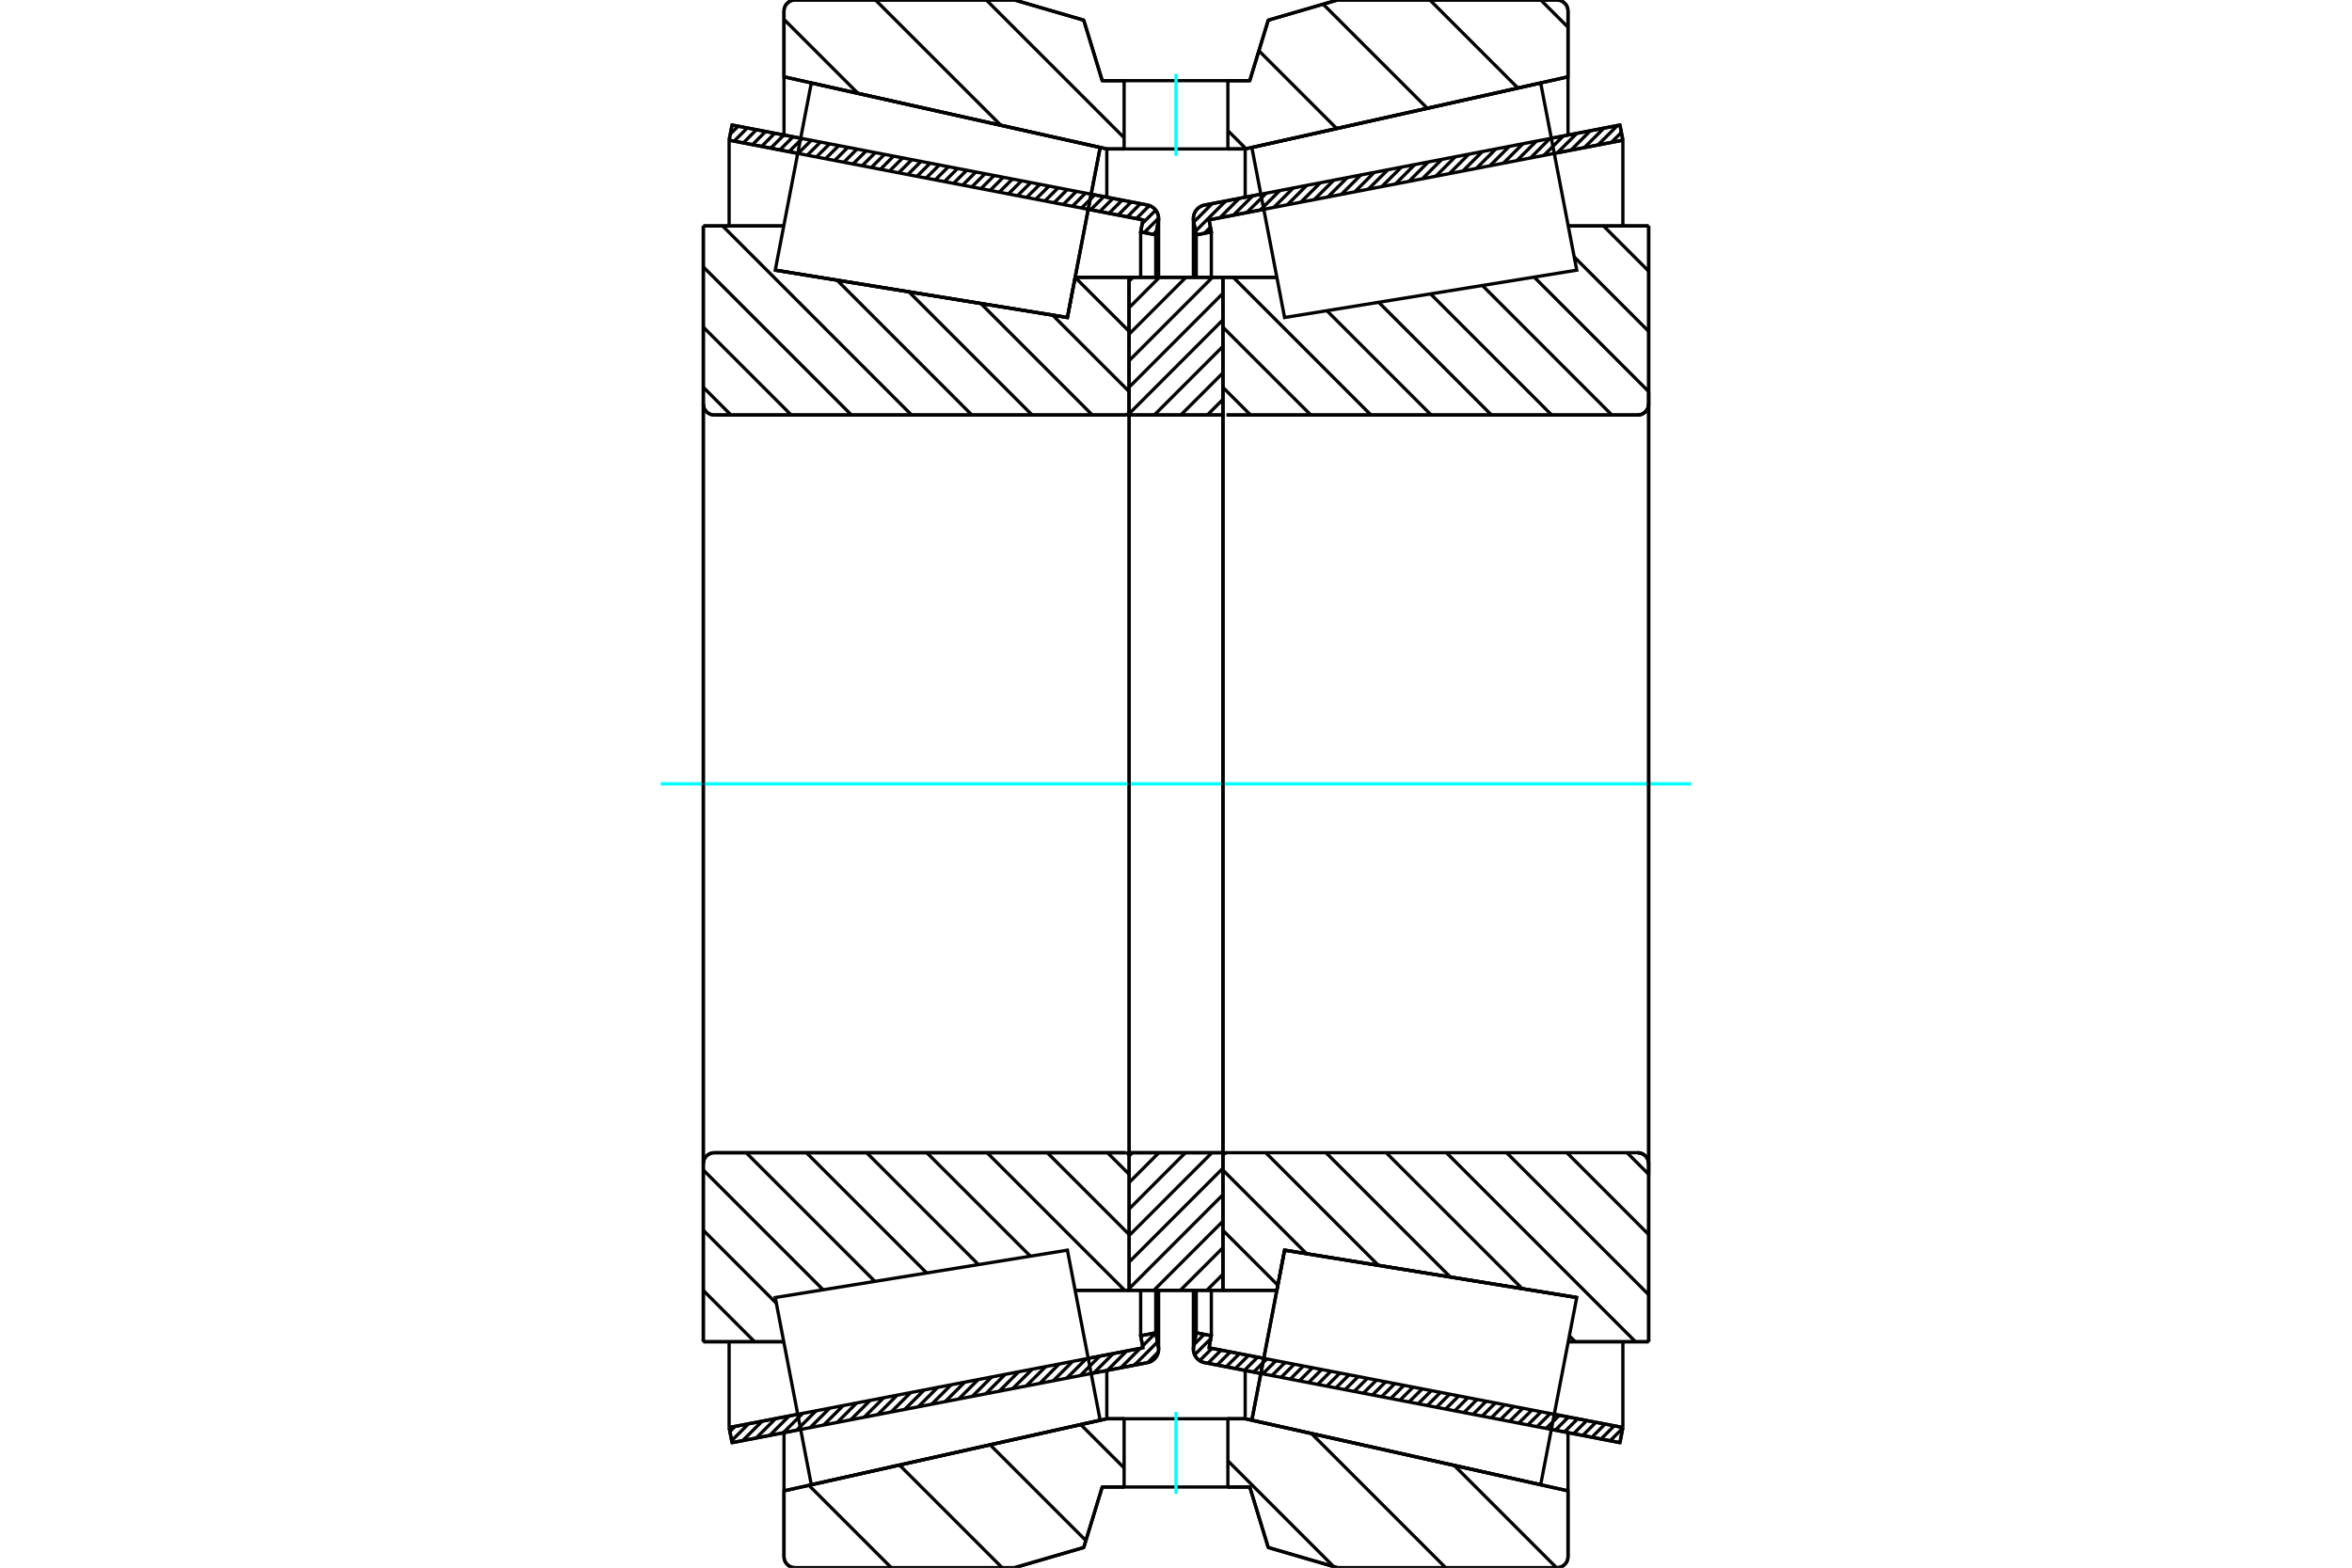 <?xml version="1.0" standalone="no"?>
<!DOCTYPE svg PUBLIC "-//W3C//DTD SVG 1.1//EN"
	"http://www.w3.org/Graphics/SVG/1.1/DTD/svg11.dtd">
<svg xmlns="http://www.w3.org/2000/svg" height="100%" width="100%" viewBox="0 0 36000 24000">
	<rect x="-1800" y="-1200" width="39600" height="26400" style="fill:#FFF"/>
	<g style="fill:none; fill-rule:evenodd" transform="matrix(1 0 0 1 0 0)">
		<g style="fill:none; stroke:#000; stroke-width:50; shape-rendering:geometricPrecision">
			<line x1="19299" y1="21027" x2="18438" y2="20861"/>
			<line x1="24795" y1="22086" x2="23745" y2="21883"/>
			<line x1="24840" y1="21854" x2="24795" y2="22086"/>
			<line x1="23790" y1="21652" x2="24840" y2="21854"/>
			<line x1="18506" y1="20634" x2="19343" y2="20795"/>
			<line x1="18541" y1="20449" x2="18506" y2="20634"/>
			<line x1="18310" y1="20404" x2="18541" y2="20449"/>
			<line x1="18270" y1="20613" x2="18310" y2="20404"/>
			<polyline points="18270,20613 18267,20633 18266,20653 18268,20685 18276,20717 18288,20747 18304,20775 18325,20800 18349,20822 18377,20840 18407,20853 18438,20861"/>
			<line x1="23745" y1="2117" x2="24795" y2="1914"/>
			<line x1="18438" y1="3139" x2="19299" y2="2973"/>
			<polyline points="18438,3139 18407,3147 18377,3160 18349,3178 18325,3200 18304,3225 18288,3253 18276,3283 18268,3315 18266,3347 18267,3367 18270,3387"/>
			<line x1="18310" y1="3596" x2="18270" y2="3387"/>
			<line x1="18541" y1="3551" x2="18310" y2="3596"/>
			<line x1="18506" y1="3366" x2="18541" y2="3551"/>
			<line x1="19343" y1="3205" x2="18506" y2="3366"/>
			<line x1="24840" y1="2146" x2="23790" y2="2348"/>
			<line x1="24795" y1="1914" x2="24840" y2="2146"/>
			<line x1="18310" y1="19756" x2="18310" y2="20404"/>
			<line x1="18310" y1="3596" x2="18310" y2="4244"/>
			<line x1="18541" y1="19754" x2="18541" y2="20449"/>
			<line x1="18541" y1="3551" x2="18541" y2="4246"/>
			<line x1="24840" y1="20540" x2="24840" y2="21854"/>
			<line x1="24840" y1="2146" x2="24840" y2="3460"/>
			<line x1="18266" y1="19754" x2="18266" y2="20653"/>
			<line x1="18266" y1="3347" x2="18266" y2="4246"/>
			<line x1="12255" y1="21883" x2="11205" y2="22086"/>
			<line x1="17562" y1="20861" x2="16701" y2="21027"/>
			<polyline points="17562,20861 17593,20853 17623,20840 17651,20822 17675,20800 17696,20775 17712,20747 17724,20717 17732,20685 17734,20653 17733,20633 17730,20613"/>
			<line x1="17690" y1="20404" x2="17730" y2="20613"/>
			<line x1="17459" y1="20449" x2="17690" y2="20404"/>
			<line x1="17494" y1="20634" x2="17459" y2="20449"/>
			<line x1="16657" y1="20795" x2="17494" y2="20634"/>
			<line x1="11160" y1="21854" x2="12210" y2="21652"/>
			<line x1="11205" y1="22086" x2="11160" y2="21854"/>
			<line x1="16701" y1="2973" x2="17562" y2="3139"/>
			<line x1="11205" y1="1914" x2="12255" y2="2117"/>
			<line x1="11160" y1="2146" x2="11205" y2="1914"/>
			<line x1="12210" y1="2348" x2="11160" y2="2146"/>
			<line x1="17494" y1="3366" x2="16657" y2="3205"/>
			<line x1="17459" y1="3551" x2="17494" y2="3366"/>
			<line x1="17690" y1="3596" x2="17459" y2="3551"/>
			<line x1="17730" y1="3387" x2="17690" y2="3596"/>
			<polyline points="17730,3387 17733,3367 17734,3347 17732,3315 17724,3283 17712,3253 17696,3225 17675,3200 17651,3178 17623,3160 17593,3147 17562,3139"/>
			<line x1="17459" y1="4246" x2="17459" y2="3551"/>
			<line x1="17459" y1="20449" x2="17459" y2="19754"/>
			<line x1="11160" y1="3460" x2="11160" y2="2146"/>
			<line x1="11160" y1="21854" x2="11160" y2="20540"/>
			<line x1="17690" y1="4244" x2="17690" y2="3596"/>
			<line x1="17690" y1="20404" x2="17690" y2="19756"/>
			<line x1="17734" y1="4246" x2="17734" y2="3347"/>
			<line x1="17734" y1="20653" x2="17734" y2="19754"/>
			<line x1="18717" y1="4246" x2="19544" y2="4246"/>
			<line x1="25066" y1="6353" x2="18774" y2="6353"/>
			<polyline points="25066,6353 25092,6351 25118,6345 25143,6334 25165,6321 25186,6303 25203,6283 25217,6260 25227,6236 25233,6210 25235,6184"/>
			<line x1="25235" y1="3459" x2="25235" y2="6184"/>
			<line x1="25235" y1="3459" x2="24004" y2="3459"/>
			<line x1="24134" y1="19864" x2="24134" y2="19864"/>
			<line x1="25235" y1="20541" x2="24004" y2="20541"/>
			<line x1="25235" y1="17816" x2="25235" y2="20541"/>
			<polyline points="25235,17816 25233,17790 25227,17764 25217,17740 25203,17717 25186,17697 25165,17679 25143,17666 25118,17655 25092,17649 25066,17647"/>
			<polyline points="18774,17647 18765,17648 18756,17650 18748,17653 18741,17658 18734,17664 18728,17670 18724,17678 18720,17686 18718,17695 18717,17704"/>
			<line x1="19544" y1="19754" x2="18717" y2="19754"/>
			<line x1="19662" y1="19139" x2="19544" y2="19754"/>
			<line x1="24134" y1="19864" x2="19662" y2="19139"/>
			<line x1="24004" y1="4157" x2="24004" y2="4157"/>
			<line x1="24004" y1="19843" x2="24004" y2="19843"/>
			<polyline points="18774,17647 18765,17648 18756,17650 18748,17653 18741,17658 18734,17664 18728,17670 18724,17678 18720,17686 18718,17695 18717,17704"/>
			<polyline points="25066,6353 25092,6351 25118,6345 25143,6334 25165,6321 25186,6303 25203,6283 25217,6260 25227,6236 25233,6210 25235,6184"/>
			<polyline points="25235,17816 25233,17790 25227,17764 25217,17740 25203,17717 25186,17697 25165,17679 25143,17666 25118,17655 25092,17649 25066,17647"/>
			<line x1="17283" y1="19754" x2="16456" y2="19754"/>
			<line x1="10934" y1="17647" x2="17226" y2="17647"/>
			<polyline points="10934,17647 10908,17649 10882,17655 10857,17666 10835,17679 10814,17697 10797,17717 10783,17740 10773,17764 10767,17790 10765,17816"/>
			<line x1="10765" y1="20541" x2="10765" y2="17816"/>
			<line x1="10765" y1="20541" x2="11996" y2="20541"/>
			<line x1="11866" y1="4136" x2="11866" y2="4136"/>
			<line x1="10765" y1="3459" x2="11996" y2="3459"/>
			<line x1="10765" y1="6184" x2="10765" y2="3459"/>
			<polyline points="10765,6184 10767,6210 10773,6236 10783,6260 10797,6283 10814,6303 10835,6321 10857,6334 10882,6345 10908,6351 10934,6353"/>
			<line x1="17226" y1="6353" x2="10934" y2="6353"/>
			<polyline points="17226,6353 17235,6352 17244,6350 17252,6347 17259,6342 17266,6336 17272,6330 17276,6322 17280,6314 17282,6305 17283,6296"/>
			<line x1="16456" y1="4246" x2="17283" y2="4246"/>
			<line x1="16338" y1="4861" x2="16456" y2="4246"/>
			<line x1="11866" y1="4136" x2="16338" y2="4861"/>
			<line x1="11996" y1="19843" x2="11996" y2="19843"/>
			<line x1="11996" y1="4157" x2="11996" y2="4157"/>
			<line x1="10765" y1="17816" x2="10765" y2="6184"/>
			<line x1="15529" y1="0" x2="16588" y2="309"/>
			<line x1="12169" y1="0" x2="15529" y2="0"/>
			<polyline points="12169,0 12143,2 12117,8 12093,18 12070,32 12050,50 12032,70 12018,93 12008,117 12002,143 12000,169"/>
			<line x1="12000" y1="1176" x2="12000" y2="169"/>
			<line x1="16941" y1="2280" x2="12000" y2="1176"/>
			<line x1="17206" y1="2280" x2="16941" y2="2280"/>
			<line x1="19059" y1="2280" x2="18794" y2="2280"/>
			<line x1="24000" y1="1176" x2="19059" y2="2280"/>
			<line x1="24000" y1="169" x2="24000" y2="1176"/>
			<polyline points="24000,169 23998,143 23992,117 23982,93 23968,70 23950,50 23930,32 23907,18 23883,8 23857,2 23831,0"/>
			<line x1="20471" y1="0" x2="23831" y2="0"/>
			<line x1="19412" y1="309" x2="20471" y2="0"/>
			<line x1="19129" y1="1235" x2="19412" y2="309"/>
			<line x1="18794" y1="1235" x2="19129" y2="1235"/>
			<line x1="16871" y1="1235" x2="17206" y2="1235"/>
			<line x1="16588" y1="309" x2="16871" y2="1235"/>
			<line x1="16588" y1="23691" x2="15529" y2="24000"/>
			<line x1="16871" y1="22765" x2="16588" y2="23691"/>
			<line x1="19129" y1="22765" x2="18794" y2="22765"/>
			<line x1="17206" y1="22765" x2="16871" y2="22765"/>
			<line x1="19412" y1="23691" x2="19129" y2="22765"/>
			<line x1="20471" y1="24000" x2="19412" y2="23691"/>
			<line x1="23831" y1="24000" x2="20471" y2="24000"/>
			<polyline points="23831,24000 23857,23998 23883,23992 23907,23982 23930,23968 23950,23950 23968,23930 23982,23907 23992,23883 23998,23857 24000,23831"/>
			<line x1="24000" y1="22824" x2="24000" y2="23831"/>
			<line x1="19059" y1="21720" x2="24000" y2="22824"/>
			<line x1="16941" y1="21720" x2="17206" y2="21720"/>
			<line x1="18794" y1="21720" x2="19059" y2="21720"/>
			<line x1="12000" y1="22824" x2="16941" y2="21720"/>
			<line x1="12000" y1="23831" x2="12000" y2="22824"/>
			<polyline points="12000,23831 12002,23857 12008,23883 12018,23907 12032,23930 12050,23950 12070,23968 12093,23982 12117,23992 12143,23998 12169,24000"/>
			<line x1="15529" y1="24000" x2="12169" y2="24000"/>
			<line x1="24000" y1="21932" x2="24000" y2="22824"/>
			<line x1="24000" y1="1176" x2="24000" y2="2068"/>
			<line x1="12000" y1="21932" x2="12000" y2="22824"/>
			<line x1="12000" y1="1176" x2="12000" y2="2068"/>
			<line x1="16941" y1="20981" x2="16941" y2="21720"/>
			<line x1="16941" y1="2280" x2="16941" y2="3019"/>
			<line x1="19059" y1="20981" x2="19059" y2="21720"/>
			<line x1="19059" y1="2280" x2="19059" y2="3019"/>
			<line x1="17283" y1="17647" x2="18717" y2="17647"/>
			<line x1="17283" y1="19754" x2="17283" y2="17647"/>
			<line x1="18717" y1="19754" x2="17283" y2="19754"/>
			<line x1="18717" y1="17647" x2="18717" y2="19754"/>
			<line x1="18717" y1="6353" x2="17283" y2="6353"/>
			<line x1="18717" y1="4246" x2="18717" y2="6353"/>
			<line x1="17283" y1="4246" x2="18717" y2="4246"/>
			<line x1="17283" y1="6353" x2="17283" y2="4246"/>
			<line x1="18717" y1="6353" x2="18717" y2="17647"/>
			<line x1="17283" y1="6353" x2="17283" y2="17647"/>
		</g>
		<g style="fill:none; stroke:#0FF; stroke-width:50; shape-rendering:geometricPrecision">
			<line x1="10113" y1="12000" x2="25887" y2="12000"/>
		</g>
		<g style="fill:none; stroke:#000; stroke-width:50; shape-rendering:geometricPrecision">
			<line x1="23583" y1="0" x2="24000" y2="417"/>
			<line x1="21886" y1="0" x2="23233" y2="1347"/>
			<line x1="20252" y1="64" x2="21846" y2="1657"/>
			<line x1="19269" y1="777" x2="20459" y2="1967"/>
			<line x1="18794" y1="2000" x2="19072" y2="2277"/>
			<line x1="15097" y1="0" x2="17206" y2="2109"/>
			<line x1="13400" y1="0" x2="15318" y2="1917"/>
			<line x1="12000" y1="297" x2="13132" y2="1429"/>
			<line x1="22259" y1="22435" x2="23824" y2="24000"/>
			<line x1="20073" y1="21946" x2="22127" y2="24000"/>
			<line x1="18794" y1="22364" x2="20413" y2="23983"/>
			<line x1="16542" y1="21809" x2="17206" y2="22473"/>
			<line x1="15155" y1="22119" x2="16621" y2="23585"/>
			<line x1="13768" y1="22429" x2="15339" y2="24000"/>
			<line x1="12381" y1="22739" x2="13642" y2="24000"/>
			<polyline points="18794,1235 19129,1235 19412,309 20471,0 23831,0"/>
			<polyline points="24000,169 23998,143 23992,117 23982,93 23968,70 23950,50 23930,32 23907,18 23883,8 23857,2 23831,0"/>
			<polyline points="24000,169 24000,1176 19059,2280 18794,2280"/>
			<polyline points="17206,1235 16871,1235 16588,309 15529,0 12169,0 12143,2 12117,8 12093,18 12070,32 12050,50 12032,70 12018,93 12008,117 12002,143 12000,169 12000,1176 16941,2280 17206,2280"/>
			<polyline points="17206,21720 16941,21720 12000,22824 12000,23831 12002,23857 12008,23883 12018,23907 12032,23930 12050,23950 12070,23968 12093,23982 12117,23992 12143,23998 12169,24000 15529,24000 16588,23691 16871,22765 17206,22765"/>
			<polyline points="18794,21720 19059,21720 24000,22824 24000,23831"/>
			<polyline points="23831,24000 23857,23998 23883,23992 23907,23982 23930,23968 23950,23950 23968,23930 23982,23907 23992,23883 23998,23857 24000,23831"/>
			<polyline points="23831,24000 20471,24000 19412,23691 19129,22765 18794,22765"/>
			<line x1="16456" y1="4247" x2="17283" y2="5073"/>
			<line x1="16111" y1="4824" x2="17283" y2="5995"/>
			<line x1="15012" y1="4646" x2="16719" y2="6353"/>
			<line x1="13912" y1="4468" x2="15797" y2="6353"/>
			<line x1="11982" y1="3459" x2="11994" y2="3471"/>
			<line x1="12812" y1="4289" x2="14875" y2="6353"/>
			<line x1="11060" y1="3459" x2="13953" y2="6353"/>
			<line x1="10765" y1="4086" x2="13032" y2="6353"/>
			<line x1="10765" y1="5008" x2="12110" y2="6353"/>
			<line x1="10765" y1="5929" x2="11188" y2="6353"/>
			<line x1="16952" y1="17647" x2="17283" y2="17978"/>
			<line x1="16030" y1="17647" x2="17283" y2="18900"/>
			<line x1="15108" y1="17647" x2="17215" y2="19754"/>
			<line x1="14186" y1="17647" x2="15771" y2="19231"/>
			<line x1="13265" y1="17647" x2="14977" y2="19360"/>
			<line x1="12343" y1="17647" x2="14184" y2="19488"/>
			<line x1="11421" y1="17647" x2="13391" y2="19617"/>
			<line x1="10765" y1="17912" x2="12598" y2="19745"/>
			<line x1="10765" y1="18834" x2="11883" y2="19952"/>
			<line x1="10765" y1="19756" x2="11550" y2="20541"/>
			<polyline points="17283,12000 17283,4246 17283,6296"/>
			<polyline points="17226,6353 17235,6352 17244,6350 17252,6347 17259,6342 17266,6336 17272,6330 17276,6322 17280,6314 17282,6305 17283,6296"/>
			<line x1="17226" y1="6353" x2="10934" y2="6353"/>
			<polyline points="10765,6184 10767,6210 10773,6236 10783,6260 10797,6283 10814,6303 10835,6321 10857,6334 10882,6345 10908,6351 10934,6353"/>
			<line x1="10765" y1="6184" x2="10765" y2="3459"/>
			<line x1="10765" y1="6184" x2="10765" y2="12000"/>
			<line x1="10765" y1="3459" x2="11996" y2="3459"/>
			<line x1="16456" y1="4246" x2="17283" y2="4246"/>
			<line x1="17283" y1="19754" x2="16456" y2="19754"/>
			<line x1="11996" y1="20541" x2="10765" y2="20541"/>
			<line x1="10765" y1="12000" x2="10765" y2="17816"/>
			<line x1="10765" y1="20541" x2="10765" y2="17816"/>
			<polyline points="10934,17647 10908,17649 10882,17655 10857,17666 10835,17679 10814,17697 10797,17717 10783,17740 10773,17764 10767,17790 10765,17816"/>
			<line x1="10934" y1="17647" x2="17226" y2="17647"/>
			<polyline points="17283,17704 17282,17695 17280,17686 17276,17678 17272,17670 17266,17664 17259,17658 17252,17653 17244,17650 17235,17648 17226,17647"/>
			<line x1="17283" y1="17647" x2="17283" y2="12000"/>
			<line x1="24543" y1="3459" x2="25235" y2="4151"/>
			<line x1="24095" y1="3933" x2="25235" y2="5073"/>
			<line x1="23482" y1="4242" x2="25235" y2="5995"/>
			<line x1="22689" y1="4370" x2="24671" y2="6353"/>
			<line x1="21896" y1="4499" x2="23750" y2="6353"/>
			<line x1="21102" y1="4627" x2="22828" y2="6353"/>
			<line x1="20309" y1="4756" x2="21906" y2="6353"/>
			<line x1="18877" y1="4246" x2="20984" y2="6353"/>
			<line x1="18717" y1="5008" x2="20063" y2="6353"/>
			<line x1="18717" y1="5929" x2="19141" y2="6353"/>
			<line x1="24904" y1="17647" x2="25235" y2="17978"/>
			<line x1="23983" y1="17647" x2="25235" y2="18900"/>
			<line x1="23061" y1="17647" x2="25235" y2="19821"/>
			<line x1="22139" y1="17647" x2="25033" y2="20541"/>
			<line x1="24021" y1="20451" x2="24111" y2="20541"/>
			<line x1="21217" y1="17647" x2="23299" y2="19728"/>
			<line x1="20296" y1="17647" x2="22199" y2="19550"/>
			<line x1="19374" y1="17647" x2="21099" y2="19372"/>
			<line x1="18717" y1="17912" x2="19999" y2="19194"/>
			<line x1="18717" y1="18834" x2="19559" y2="19676"/>
			<polyline points="18717,12000 18717,4246 18717,6296"/>
			<polyline points="18774,6353 25066,6353 25092,6351 25118,6345 25143,6334 25165,6321 25186,6303 25203,6283 25217,6260 25227,6236 25233,6210 25235,6184 25235,3459"/>
			<line x1="25235" y1="6184" x2="25235" y2="12000"/>
			<line x1="25235" y1="3459" x2="24004" y2="3459"/>
			<line x1="19544" y1="4246" x2="18717" y2="4246"/>
			<line x1="18717" y1="19754" x2="19544" y2="19754"/>
			<line x1="24004" y1="20541" x2="25235" y2="20541"/>
			<line x1="25235" y1="12000" x2="25235" y2="17816"/>
			<polyline points="25235,20541 25235,17816 25233,17790 25227,17764 25217,17740 25203,17717 25186,17697 25165,17679 25143,17666 25118,17655 25092,17649 25066,17647 18774,17647 18765,17648 18756,17650 18748,17653 18741,17658 18734,17664 18728,17670 18724,17678 18720,17686 18718,17695 18717,17704 18717,19754 18717,12000"/>
			<line x1="18717" y1="19509" x2="18472" y2="19754"/>
			<line x1="18717" y1="19103" x2="18066" y2="19754"/>
			<line x1="18717" y1="18697" x2="17661" y2="19754"/>
			<line x1="18717" y1="18291" x2="17283" y2="19726"/>
			<line x1="18717" y1="17886" x2="17283" y2="19320"/>
			<line x1="18550" y1="17647" x2="17283" y2="18915"/>
			<line x1="18144" y1="17647" x2="17283" y2="18509"/>
			<line x1="17738" y1="17647" x2="17283" y2="18103"/>
			<line x1="17332" y1="17647" x2="17283" y2="17697"/>
			<line x1="18717" y1="6116" x2="18480" y2="6353"/>
			<line x1="18717" y1="5710" x2="18074" y2="6353"/>
			<line x1="18717" y1="5304" x2="17668" y2="6353"/>
			<line x1="18717" y1="4898" x2="17283" y2="6333"/>
			<line x1="18717" y1="4492" x2="17283" y2="5927"/>
			<line x1="18558" y1="4246" x2="17283" y2="5521"/>
			<line x1="18152" y1="4246" x2="17283" y2="5115"/>
			<line x1="17746" y1="4246" x2="17283" y2="4710"/>
			<line x1="17340" y1="4246" x2="17283" y2="4304"/>
			<polyline points="17283,6353 17283,4246 18717,4246 18717,6353 17283,6353"/>
			<polyline points="17283,17647 18717,17647 18717,19754 17283,19754 17283,17647"/>
			<polyline points="18000,22765 18794,22765 18794,21720 17206,21720 17206,22765 18000,22765"/>
		</g>
		<g style="fill:none; stroke:#0FF; stroke-width:50; shape-rendering:geometricPrecision">
			<line x1="18000" y1="22869" x2="18000" y2="21615"/>
		</g>
		<g style="fill:none; stroke:#000; stroke-width:50; shape-rendering:geometricPrecision">
			<polyline points="18000,2280 18794,2280 18794,1235 17206,1235 17206,2280 18000,2280"/>
		</g>
		<g style="fill:none; stroke:#0FF; stroke-width:50; shape-rendering:geometricPrecision">
			<line x1="18000" y1="2385" x2="18000" y2="1131"/>
		</g>
		<g style="fill:none; stroke:#000; stroke-width:50; shape-rendering:geometricPrecision">
			<line x1="25235" y1="17986" x2="25235" y2="6014"/>
			<line x1="18717" y1="17704" x2="18717" y2="6296"/>
			<polyline points="16588,3560 16338,4861 11866,4136 11866,4136"/>
			<polyline points="16839,2259 16839,2259 16588,3560"/>
			<polyline points="19412,20440 19662,19139 24134,19864 24134,19864"/>
			<polyline points="19161,21741 19161,21741 19412,20440"/>
			<polyline points="16588,20440 16839,21741 12418,22729 12142,21297 11866,19864 16338,19139 16588,20440"/>
			<polyline points="16588,3560 16338,4861 11866,4136 12142,2703 12418,1271 16839,2259 16588,3560"/>
			<polyline points="19412,20440 19662,19139 24134,19864 23858,21297 23582,22729 19161,21741 19412,20440"/>
			<polyline points="19412,3560 19161,2259 23582,1271 23858,2703 24134,4136 19662,4861 19412,3560"/>
			<line x1="17729" y1="20699" x2="17568" y2="20860"/>
			<line x1="17717" y1="20544" x2="17362" y2="20900"/>
			<line x1="17690" y1="20404" x2="17489" y2="20606"/>
			<line x1="17452" y1="20642" x2="17155" y2="20940"/>
			<line x1="17484" y1="20444" x2="17462" y2="20466"/>
			<line x1="17246" y1="20682" x2="16948" y2="20980"/>
			<line x1="17039" y1="20722" x2="16742" y2="21019"/>
			<line x1="16832" y1="20762" x2="16535" y2="21059"/>
			<line x1="16626" y1="20801" x2="16328" y2="21099"/>
			<line x1="16419" y1="20841" x2="16121" y2="21139"/>
			<line x1="16212" y1="20881" x2="15915" y2="21179"/>
			<line x1="16006" y1="20921" x2="15708" y2="21218"/>
			<line x1="15799" y1="20961" x2="15501" y2="21258"/>
			<line x1="15592" y1="21000" x2="15295" y2="21298"/>
			<line x1="15386" y1="21040" x2="15088" y2="21338"/>
			<line x1="15179" y1="21080" x2="14881" y2="21378"/>
			<line x1="14972" y1="21120" x2="14675" y2="21417"/>
			<line x1="14766" y1="21160" x2="14468" y2="21457"/>
			<line x1="14559" y1="21199" x2="14261" y2="21497"/>
			<line x1="14352" y1="21239" x2="14055" y2="21537"/>
			<line x1="14146" y1="21279" x2="13848" y2="21577"/>
			<line x1="13939" y1="21319" x2="13641" y2="21616"/>
			<line x1="13732" y1="21359" x2="13435" y2="21656"/>
			<line x1="13526" y1="21398" x2="13228" y2="21696"/>
			<line x1="13319" y1="21438" x2="13021" y2="21736"/>
			<line x1="13112" y1="21478" x2="12815" y2="21776"/>
			<line x1="12906" y1="21518" x2="12608" y2="21815"/>
			<line x1="12699" y1="21558" x2="12401" y2="21855"/>
			<line x1="12492" y1="21597" x2="12195" y2="21895"/>
			<line x1="12286" y1="21637" x2="11988" y2="21935"/>
			<line x1="12079" y1="21677" x2="11781" y2="21975"/>
			<line x1="11872" y1="21717" x2="11575" y2="22014"/>
			<line x1="11666" y1="21757" x2="11368" y2="22054"/>
			<line x1="11459" y1="21796" x2="11199" y2="22056"/>
			<line x1="11252" y1="21836" x2="11172" y2="21916"/>
			<line x1="17701" y1="3539" x2="17652" y2="3589"/>
			<line x1="17734" y1="3340" x2="17512" y2="3562"/>
			<line x1="17690" y1="3217" x2="17483" y2="3424"/>
			<line x1="17593" y1="3147" x2="17394" y2="3346"/>
			<line x1="17455" y1="3118" x2="17254" y2="3320"/>
			<line x1="17315" y1="3091" x2="17114" y2="3293"/>
			<line x1="17175" y1="3064" x2="16974" y2="3266"/>
			<line x1="17035" y1="3037" x2="16834" y2="3239"/>
			<line x1="16895" y1="3010" x2="16694" y2="3212"/>
			<line x1="16755" y1="2983" x2="16554" y2="3185"/>
			<line x1="16616" y1="2956" x2="16414" y2="3158"/>
			<line x1="16476" y1="2929" x2="16274" y2="3131"/>
			<line x1="16336" y1="2902" x2="16134" y2="3104"/>
			<line x1="16196" y1="2875" x2="15994" y2="3077"/>
			<line x1="16056" y1="2849" x2="15854" y2="3050"/>
			<line x1="15916" y1="2822" x2="15714" y2="3023"/>
			<line x1="15776" y1="2795" x2="15574" y2="2996"/>
			<line x1="15636" y1="2768" x2="15435" y2="2969"/>
			<line x1="15496" y1="2741" x2="15295" y2="2942"/>
			<line x1="15356" y1="2714" x2="15155" y2="2915"/>
			<line x1="15216" y1="2687" x2="15015" y2="2888"/>
			<line x1="15076" y1="2660" x2="14875" y2="2861"/>
			<line x1="14936" y1="2633" x2="14735" y2="2834"/>
			<line x1="14796" y1="2606" x2="14595" y2="2808"/>
			<line x1="14657" y1="2579" x2="14455" y2="2781"/>
			<line x1="14517" y1="2552" x2="14315" y2="2754"/>
			<line x1="14377" y1="2525" x2="14175" y2="2727"/>
			<line x1="14237" y1="2498" x2="14035" y2="2700"/>
			<line x1="14097" y1="2471" x2="13895" y2="2673"/>
			<line x1="13957" y1="2444" x2="13755" y2="2646"/>
			<line x1="13817" y1="2417" x2="13615" y2="2619"/>
			<line x1="13677" y1="2390" x2="13476" y2="2592"/>
			<line x1="13537" y1="2364" x2="13336" y2="2565"/>
			<line x1="13397" y1="2337" x2="13196" y2="2538"/>
			<line x1="13257" y1="2310" x2="13056" y2="2511"/>
			<line x1="13117" y1="2283" x2="12916" y2="2484"/>
			<line x1="12977" y1="2256" x2="12776" y2="2457"/>
			<line x1="12838" y1="2229" x2="12636" y2="2430"/>
			<line x1="12698" y1="2202" x2="12496" y2="2403"/>
			<line x1="12558" y1="2175" x2="12356" y2="2376"/>
			<line x1="12418" y1="2148" x2="12216" y2="2349"/>
			<line x1="12278" y1="2121" x2="12076" y2="2323"/>
			<line x1="12138" y1="2094" x2="11936" y2="2296"/>
			<line x1="11998" y1="2067" x2="11796" y2="2269"/>
			<line x1="11858" y1="2040" x2="11657" y2="2242"/>
			<line x1="11718" y1="2013" x2="11517" y2="2215"/>
			<line x1="11578" y1="1986" x2="11377" y2="2188"/>
			<line x1="11438" y1="1959" x2="11237" y2="2161"/>
			<line x1="11298" y1="1932" x2="11178" y2="2053"/>
			<polyline points="11160,2146 11205,1914 17562,3139"/>
			<polyline points="17730,3387 17734,3354 17733,3321 17726,3288 17714,3257 17698,3228 17677,3202 17652,3180 17625,3161 17594,3147 17562,3139"/>
			<polyline points="17730,3387 17690,3596 17459,3551 17494,3366 11160,2146"/>
			<polyline points="11160,21854 17494,20634 17459,20449 17690,20404 17730,20613"/>
			<polyline points="17562,20861 17594,20853 17625,20839 17652,20820 17677,20798 17698,20772 17714,20743 17726,20712 17733,20679 17734,20646 17730,20613"/>
			<polyline points="17562,20861 11205,22086 11160,21854"/>
			<line x1="24798" y1="22071" x2="24785" y2="22084"/>
			<line x1="24838" y1="21864" x2="24645" y2="22057"/>
			<line x1="24707" y1="21828" x2="24506" y2="22030"/>
			<line x1="24567" y1="21801" x2="24366" y2="22003"/>
			<line x1="24427" y1="21774" x2="24226" y2="21976"/>
			<line x1="24287" y1="21747" x2="24086" y2="21949"/>
			<line x1="24147" y1="21721" x2="23946" y2="21922"/>
			<line x1="24007" y1="21694" x2="23806" y2="21895"/>
			<line x1="23867" y1="21667" x2="23666" y2="21868"/>
			<line x1="23728" y1="21640" x2="23526" y2="21841"/>
			<line x1="23588" y1="21613" x2="23386" y2="21814"/>
			<line x1="23448" y1="21586" x2="23246" y2="21787"/>
			<line x1="23308" y1="21559" x2="23106" y2="21760"/>
			<line x1="23168" y1="21532" x2="22966" y2="21733"/>
			<line x1="23028" y1="21505" x2="22826" y2="21706"/>
			<line x1="22888" y1="21478" x2="22686" y2="21680"/>
			<line x1="22748" y1="21451" x2="22547" y2="21653"/>
			<line x1="22608" y1="21424" x2="22407" y2="21626"/>
			<line x1="22468" y1="21397" x2="22267" y2="21599"/>
			<line x1="22328" y1="21370" x2="22127" y2="21572"/>
			<line x1="22188" y1="21343" x2="21987" y2="21545"/>
			<line x1="22048" y1="21316" x2="21847" y2="21518"/>
			<line x1="21908" y1="21289" x2="21707" y2="21491"/>
			<line x1="21769" y1="21262" x2="21567" y2="21464"/>
			<line x1="21629" y1="21236" x2="21427" y2="21437"/>
			<line x1="21489" y1="21209" x2="21287" y2="21410"/>
			<line x1="21349" y1="21182" x2="21147" y2="21383"/>
			<line x1="21209" y1="21155" x2="21007" y2="21356"/>
			<line x1="21069" y1="21128" x2="20867" y2="21329"/>
			<line x1="20929" y1="21101" x2="20727" y2="21302"/>
			<line x1="20789" y1="21074" x2="20588" y2="21275"/>
			<line x1="20649" y1="21047" x2="20448" y2="21248"/>
			<line x1="20509" y1="21020" x2="20308" y2="21221"/>
			<line x1="20369" y1="20993" x2="20168" y2="21195"/>
			<line x1="20229" y1="20966" x2="20028" y2="21168"/>
			<line x1="20089" y1="20939" x2="19888" y2="21141"/>
			<line x1="19950" y1="20912" x2="19748" y2="21114"/>
			<line x1="19810" y1="20885" x2="19608" y2="21087"/>
			<line x1="19670" y1="20858" x2="19468" y2="21060"/>
			<line x1="19530" y1="20831" x2="19328" y2="21033"/>
			<line x1="19390" y1="20804" x2="19188" y2="21006"/>
			<line x1="19250" y1="20777" x2="19048" y2="20979"/>
			<line x1="19110" y1="20750" x2="18908" y2="20952"/>
			<line x1="18970" y1="20724" x2="18769" y2="20925"/>
			<line x1="18830" y1="20697" x2="18629" y2="20898"/>
			<line x1="18690" y1="20670" x2="18489" y2="20871"/>
			<line x1="18550" y1="20643" x2="18362" y2="20831"/>
			<line x1="18533" y1="20493" x2="18285" y2="20741"/>
			<line x1="18432" y1="20428" x2="18275" y2="20584"/>
			<line x1="24817" y1="2027" x2="24665" y2="2180"/>
			<line x1="24756" y1="1922" x2="24458" y2="2220"/>
			<line x1="24549" y1="1962" x2="24251" y2="2259"/>
			<line x1="24342" y1="2002" x2="24045" y2="2299"/>
			<line x1="24136" y1="2041" x2="23838" y2="2339"/>
			<line x1="23929" y1="2081" x2="23631" y2="2379"/>
			<line x1="23722" y1="2121" x2="23425" y2="2419"/>
			<line x1="23516" y1="2161" x2="23218" y2="2458"/>
			<line x1="23309" y1="2201" x2="23011" y2="2498"/>
			<line x1="23102" y1="2240" x2="22805" y2="2538"/>
			<line x1="22896" y1="2280" x2="22598" y2="2578"/>
			<line x1="22689" y1="2320" x2="22391" y2="2618"/>
			<line x1="22482" y1="2360" x2="22185" y2="2657"/>
			<line x1="22275" y1="2400" x2="21978" y2="2697"/>
			<line x1="22069" y1="2439" x2="21771" y2="2737"/>
			<line x1="21862" y1="2479" x2="21565" y2="2777"/>
			<line x1="21655" y1="2519" x2="21358" y2="2817"/>
			<line x1="21449" y1="2559" x2="21151" y2="2856"/>
			<line x1="21242" y1="2599" x2="20944" y2="2896"/>
			<line x1="21035" y1="2638" x2="20738" y2="2936"/>
			<line x1="20829" y1="2678" x2="20531" y2="2976"/>
			<line x1="20622" y1="2718" x2="20324" y2="3016"/>
			<line x1="20415" y1="2758" x2="20118" y2="3055"/>
			<line x1="20209" y1="2798" x2="19911" y2="3095"/>
			<line x1="20002" y1="2837" x2="19704" y2="3135"/>
			<line x1="19795" y1="2877" x2="19498" y2="3175"/>
			<line x1="19589" y1="2917" x2="19291" y2="3215"/>
			<line x1="19382" y1="2957" x2="19084" y2="3254"/>
			<line x1="19175" y1="2997" x2="18878" y2="3294"/>
			<line x1="18969" y1="3036" x2="18671" y2="3334"/>
			<line x1="18527" y1="3478" x2="18433" y2="3572"/>
			<line x1="18762" y1="3076" x2="18299" y2="3539"/>
			<line x1="18555" y1="3116" x2="18272" y2="3400"/>
			<polyline points="24840,2146 24795,1914 18438,3139 18406,3147 18375,3161 18348,3180 18323,3202 18302,3228 18286,3257 18274,3288 18267,3321 18266,3354 18270,3387 18310,3596 18541,3551 18506,3366 24840,2146"/>
			<polyline points="24840,21854 18506,20634 18541,20449 18310,20404 18270,20613 18266,20646 18267,20679 18274,20712 18286,20743 18302,20772 18323,20798 18348,20820 18375,20839 18406,20853 18438,20861 24795,22086 24840,21854"/>
		</g>
	</g>
</svg>
